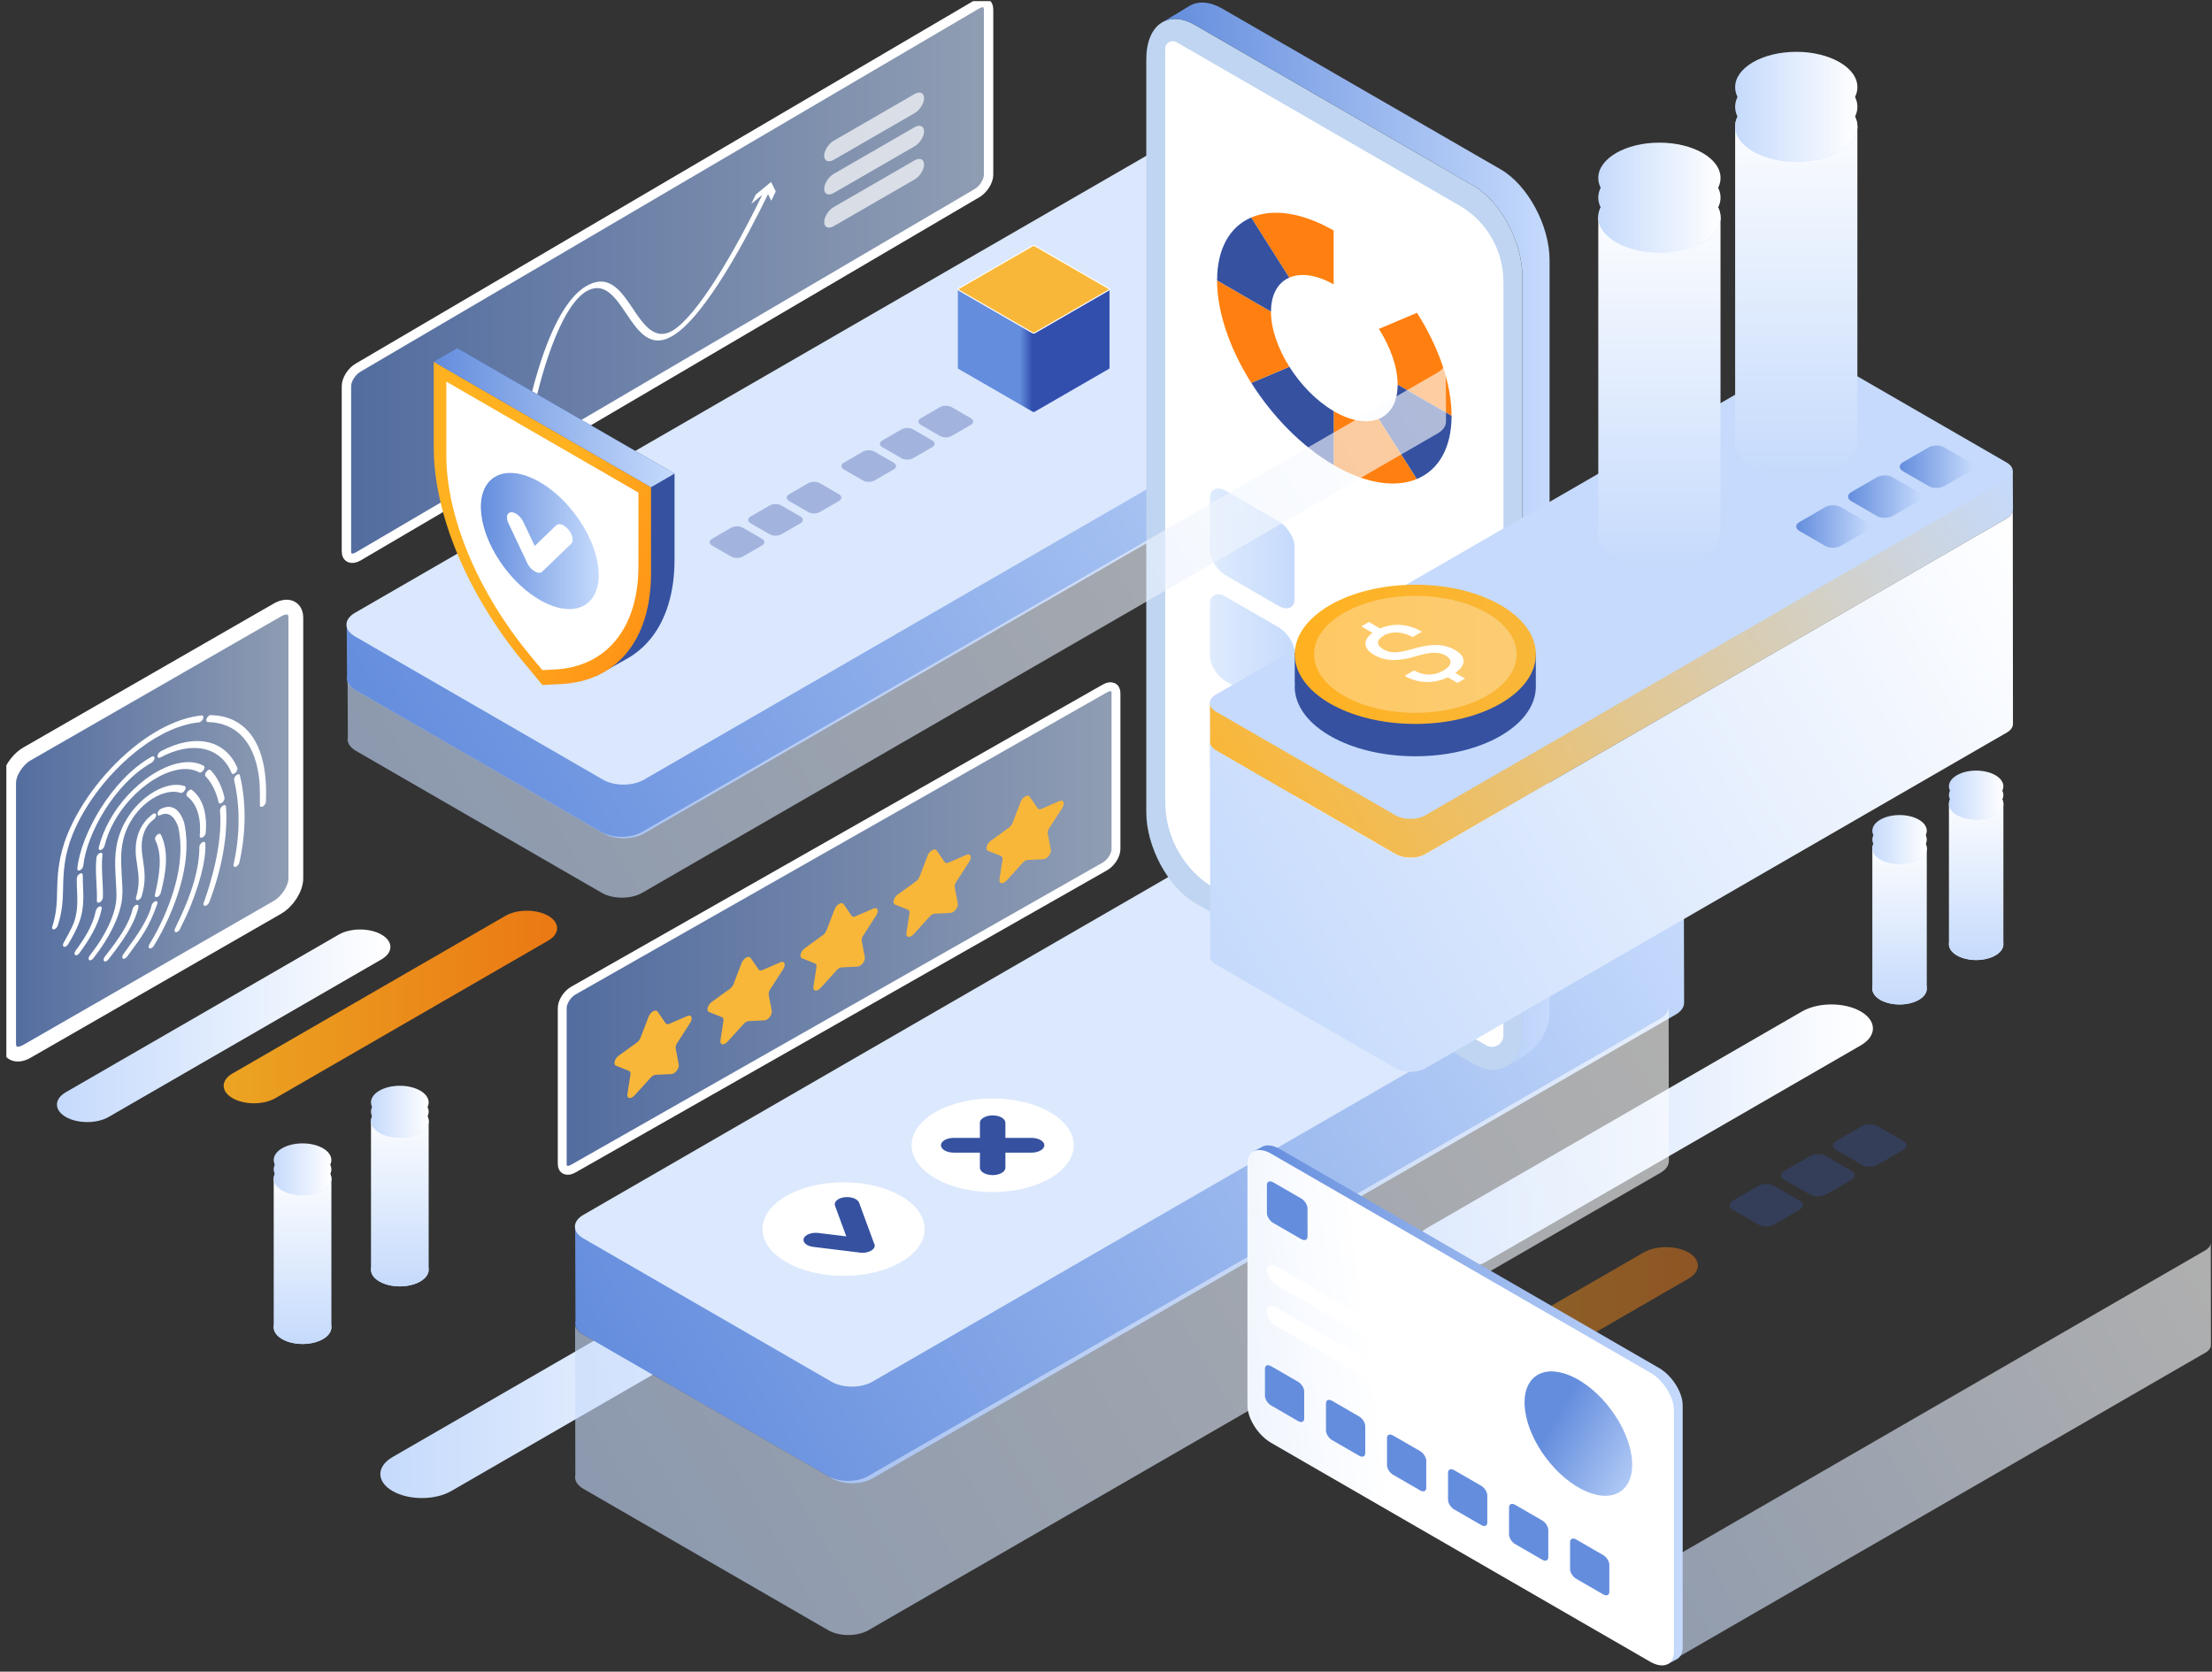 <svg width="299" height="226" viewBox="0 0 299 226" fill="none" xmlns="http://www.w3.org/2000/svg">
<rect x="0" y="0" width="299" height="226" fill="#333333" stroke="none"/>
<g clip-path="url(#clip0_68_154)">
<path style="mix-blend-mode:multiply" d="M255.194 103.116L198.224 136.022C195.755 137.447 191.752 137.447 189.286 136.022C186.817 134.596 186.817 132.285 189.286 130.859L246.255 97.954C248.724 96.528 252.728 96.528 255.194 97.954C257.663 99.379 257.663 101.691 255.194 103.116Z" fill="url(#paint0_linear_68_154)"/>
<path style="mix-blend-mode:multiply" d="M251.522 141.33L200.897 170.569C198.702 171.836 195.146 171.836 192.954 170.569C190.759 169.302 190.759 167.249 192.954 165.982L243.579 136.744C245.774 135.477 249.33 135.477 251.522 136.744C253.717 138.011 253.717 140.063 251.522 141.33Z" fill="url(#paint1_linear_68_154)"/>
<path opacity="0.44" d="M228.248 172.856L189.407 195.291C187.724 196.262 184.996 196.262 183.312 195.291C181.629 194.319 181.629 192.742 183.312 191.77L222.153 169.335C223.836 168.364 226.564 168.364 228.248 169.335C229.931 170.307 229.931 171.885 228.248 172.856Z" fill="url(#paint2_linear_68_154)"/>
<path style="mix-blend-mode:multiply" d="M111.626 172.339L61.001 201.577C58.806 202.844 55.25 202.844 53.058 201.577C50.863 200.31 50.863 198.257 53.058 196.987L103.683 167.746C105.878 166.479 109.434 166.479 111.626 167.746C113.821 169.013 113.821 171.069 111.626 172.336V172.339Z" fill="url(#paint3_linear_68_154)"/>
<path style="mix-blend-mode:multiply" d="M51.572 129.699L14.684 151.007C13.085 151.929 10.495 151.929 8.896 151.007C7.298 150.084 7.298 148.585 8.896 147.662L45.785 126.355C47.383 125.432 49.974 125.432 51.572 126.355C53.171 127.278 53.171 128.776 51.572 129.699Z" fill="url(#paint4_linear_68_154)"/>
<path opacity="0.9" d="M74.11 127.159L37.221 148.466C35.623 149.389 33.032 149.389 31.434 148.466C29.835 147.544 29.835 146.045 31.434 145.122L68.323 123.815C69.921 122.892 72.512 122.892 74.11 123.815C75.708 124.738 75.708 126.236 74.11 127.159Z" fill="url(#paint5_linear_68_154)"/>
<path d="M227.645 135.437L227.611 122.514L221.641 123.775L222.259 125.727L192.951 108.799C191.432 107.922 188.966 107.922 187.447 108.799L85.411 167.737L82.835 165.617L77.748 165.93L77.788 178.594C77.633 179.264 77.998 179.968 78.89 180.483L112.445 199.865C113.964 200.743 116.427 200.743 117.949 199.865L226.509 137.161C227.325 136.689 227.7 136.061 227.639 135.443H227.648L227.645 135.437Z" fill="url(#paint6_linear_68_154)"/>
<path d="M226.47 124.101L117.91 186.806C116.391 187.683 113.925 187.683 112.406 186.806L78.85 167.423C77.331 166.546 77.331 165.123 78.85 164.243L187.41 101.539C188.929 100.661 191.392 100.661 192.914 101.539L226.47 120.921C227.989 121.799 227.989 123.221 226.47 124.101Z" fill="#DBE8FD"/>
<path d="M196.763 48.245L196.729 41.121L190.759 42.382L191.377 44.334L162.069 27.407C160.55 26.529 158.084 26.529 156.564 27.407L54.529 86.344L51.953 84.224L46.866 84.537L46.906 91.406C46.75 92.076 47.116 92.779 48.008 93.294L81.563 112.677C83.082 113.554 85.545 113.554 87.067 112.677L195.627 49.972C196.443 49.5 196.817 48.873 196.756 48.254H196.766L196.763 48.245Z" fill="url(#paint7_linear_68_154)"/>
<path d="M195.591 42.711L87.031 105.416C85.511 106.293 83.046 106.293 81.526 105.416L47.971 86.033C46.452 85.156 46.452 83.734 47.971 82.853L156.531 20.149C158.05 19.272 160.516 19.272 162.035 20.149L195.591 39.532C197.11 40.409 197.11 41.831 195.591 42.711Z" fill="#DAE7FD"/>
<path d="M203.223 35.721L157.505 9.315V110.563L203.223 136.966V35.721Z" stroke="#29ABE2" stroke-width="1.35" stroke-miterlimit="10"/>
<path d="M199.177 25.119L161.548 3.385C157.901 1.278 154.945 3.349 154.945 8.012V109.826C154.945 114.486 157.901 119.974 161.548 122.082L199.177 143.816C202.824 145.923 205.78 143.852 205.78 139.189V37.372C205.78 32.712 202.824 27.224 199.177 25.116V25.119Z" fill="#BFD5F1"/>
<path d="M200.894 141.324L164.334 120.209C160.108 117.769 157.505 113.255 157.505 108.376V6.577C157.505 5.794 158.351 5.304 159.03 5.697L197.265 27.781C200.952 29.91 203.22 33.845 203.22 38.1V139.978C203.22 141.172 201.926 141.921 200.891 141.324H200.894Z" fill="white"/>
<path d="M202.851 22.899L165.226 1.168C163.539 0.193 162.002 0.114 160.836 0.769L160.693 0.854L157.219 2.956C157.615 2.746 158.05 2.618 158.519 2.578C159.426 2.502 160.458 2.755 161.551 3.385L199.18 25.119C202.827 27.227 205.783 32.712 205.783 37.375V139.189C205.783 140.834 205.415 142.153 204.778 143.082C204.465 143.542 204.084 143.907 203.652 144.166L207.177 142.034L206.075 142.698C207.467 141.955 209.458 139.512 209.458 136.969V35.155C209.458 30.495 206.502 25.007 202.854 22.899H202.851Z" fill="url(#paint8_linear_68_154)"/>
<path opacity="0.64" d="M132.048 26.121L48.409 75.23C47.536 75.733 46.829 75.434 46.829 74.563V52.192C46.829 51.318 47.536 50.204 48.409 49.701L132.048 0.589C132.922 0.087 133.628 0.385 133.628 1.256V23.627C133.628 24.501 132.922 25.616 132.048 26.118V26.121Z" fill="url(#paint9_linear_68_154)"/>
<path d="M132.048 26.121L48.409 75.23C47.536 75.733 46.829 75.434 46.829 74.563V52.192C46.829 51.318 47.536 50.204 48.409 49.701L132.048 0.589C132.922 0.087 133.628 0.385 133.628 1.256V23.627C133.628 24.501 132.922 25.616 132.048 26.118V26.121Z" stroke="white" stroke-width="1.27" stroke-miterlimit="10"/>
<path opacity="0.64" d="M37.501 122.666L3.651 142.128C2.278 142.92 1.164 142.451 1.164 141.078V105.851C1.164 104.478 2.278 102.72 3.651 101.925L37.501 82.463C38.874 81.672 39.989 82.141 39.989 83.514V118.741C39.989 120.114 38.874 121.872 37.501 122.666Z" fill="url(#paint10_linear_68_154)"/>
<path d="M37.501 122.666L3.651 142.128C2.278 142.92 1.164 142.451 1.164 141.078V105.851C1.164 104.478 2.278 102.72 3.651 101.925L37.501 82.463C38.874 81.672 39.989 82.141 39.989 83.514V118.741C39.989 120.114 38.874 121.872 37.501 122.666Z" stroke="white" stroke-width="2" stroke-miterlimit="10"/>
<path opacity="0.64" d="M149.361 117.129L77.487 157.993C76.665 158.469 75.998 158.185 75.998 157.363V136.281C75.998 135.458 76.665 134.408 77.487 133.932L149.361 93.069C150.183 92.593 150.85 92.877 150.85 93.699V114.781C150.85 115.604 150.183 116.654 149.361 117.129Z" fill="url(#paint11_linear_68_154)"/>
<path d="M149.361 117.129L77.487 157.993C76.665 158.469 75.998 158.185 75.998 157.363V136.281C75.998 135.458 76.665 134.408 77.487 133.932L149.361 93.069C150.183 92.593 150.85 92.877 150.85 93.699V114.781C150.85 115.604 150.183 116.654 149.361 117.129Z" stroke="white" stroke-width="1.2" stroke-miterlimit="10"/>
<path d="M149.973 39.114L149.014 39.139L148.585 39.662L148.579 39.702L139.866 36.449C139.787 36.404 139.662 36.404 139.583 36.449L130.757 39.766L130.791 39.656L130.483 39.169L129.475 39.114V49.774C129.475 49.804 129.494 49.832 129.533 49.856L139.583 55.661C139.662 55.707 139.787 55.707 139.866 55.661L149.915 49.856C149.955 49.835 149.973 49.804 149.973 49.774V39.114Z" fill="url(#paint12_linear_68_154)"/>
<path d="M149.915 39.193L139.866 44.998C139.787 45.044 139.662 45.044 139.583 44.998L129.533 39.193C129.454 39.148 129.454 39.075 129.533 39.032L139.583 33.227C139.662 33.181 139.787 33.181 139.866 33.227L149.915 39.032C149.995 39.078 149.995 39.151 149.915 39.193Z" fill="#F9B739"/>
<path d="M149.915 39.193L139.866 44.998C139.787 45.044 139.662 45.044 139.583 44.998L129.533 39.193C129.454 39.148 129.454 39.075 129.533 39.032L139.583 33.227C139.662 33.181 139.787 33.181 139.866 33.227L149.915 39.032C149.995 39.078 149.995 39.151 149.915 39.193Z" stroke="white" stroke-width="0.14" stroke-miterlimit="10"/>
<path d="M172.818 81.909L165.722 77.81C164.525 77.118 163.554 75.589 163.554 74.392V67.293C163.554 66.096 164.525 65.685 165.722 66.376L172.818 70.476C174.015 71.167 174.986 72.696 174.986 73.893V80.992C174.986 82.189 174.015 82.6 172.818 81.909Z" fill="url(#paint13_linear_68_154)"/>
<path d="M172.818 96.227L165.722 92.127C164.525 91.436 163.554 89.907 163.554 88.71V81.611C163.554 80.414 164.525 80.003 165.722 80.694L172.818 84.793C174.015 85.485 174.986 87.014 174.986 88.211V95.31C174.986 96.507 174.015 96.918 172.818 96.227Z" fill="url(#paint14_linear_68_154)"/>
<path d="M172.818 110.548L165.722 106.448C164.525 105.757 163.554 104.228 163.554 103.031V95.931C163.554 94.734 164.525 94.323 165.722 95.015L172.818 99.114C174.015 99.806 174.986 101.335 174.986 102.531V109.631C174.986 110.828 174.015 111.239 172.818 110.548Z" fill="url(#paint15_linear_68_154)"/>
<g opacity="0.34">
<path d="M248.21 155.469L251.677 157.473C252.262 157.811 253.212 157.811 253.796 157.473L257.264 155.469C257.848 155.13 257.848 154.582 257.264 154.244L253.796 152.24C253.212 151.902 252.262 151.902 251.677 152.24L248.21 154.244C247.625 154.582 247.625 155.13 248.21 155.469Z" fill="#3551A0"/>
<path d="M241.214 159.507L244.681 161.511C245.266 161.849 246.216 161.849 246.8 161.511L250.268 159.507C250.852 159.169 250.852 158.621 250.268 158.283L246.8 156.279C246.216 155.941 245.266 155.941 244.681 156.279L241.214 158.283C240.629 158.621 240.629 159.169 241.214 159.507Z" fill="#3551A0"/>
<path d="M234.218 163.549L237.685 165.553C238.27 165.891 239.22 165.891 239.804 165.553L243.272 163.549C243.856 163.211 243.856 162.662 243.272 162.324L239.804 160.32C239.22 159.982 238.27 159.982 237.685 160.32L234.218 162.324C233.633 162.662 233.633 163.211 234.218 163.549Z" fill="#3551A0"/>
</g>
<g opacity="0.34">
<path d="M106.664 67.731L109.245 69.224C109.681 69.477 110.387 69.477 110.822 69.224L113.404 67.731C113.839 67.479 113.839 67.074 113.404 66.821L110.822 65.328C110.387 65.076 109.681 65.076 109.245 65.328L106.664 66.821C106.228 67.074 106.228 67.479 106.664 67.731Z" fill="#3551A0"/>
<path d="M101.458 70.741L104.04 72.233C104.475 72.486 105.181 72.486 105.616 72.233L108.198 70.741C108.633 70.488 108.633 70.083 108.198 69.83L105.616 68.338C105.181 68.085 104.475 68.085 104.04 68.338L101.458 69.83C101.023 70.083 101.023 70.488 101.458 70.741Z" fill="#3551A0"/>
<path d="M96.249 73.75L98.831 75.242C99.266 75.495 99.972 75.495 100.408 75.242L102.989 73.75C103.425 73.497 103.425 73.092 102.989 72.839L100.408 71.347C99.972 71.094 99.266 71.094 98.831 71.347L96.249 72.839C95.814 73.092 95.814 73.497 96.249 73.75Z" fill="#3551A0"/>
</g>
<g opacity="0.34">
<path d="M124.473 57.446L127.055 58.938C127.49 59.191 128.197 59.191 128.632 58.938L131.214 57.446C131.649 57.193 131.649 56.788 131.214 56.535L128.632 55.043C128.197 54.79 127.49 54.79 127.055 55.043L124.473 56.535C124.038 56.788 124.038 57.193 124.473 57.446Z" fill="#3551A0"/>
<path d="M119.264 60.455L121.846 61.948C122.281 62.2 122.988 62.2 123.423 61.948L126.005 60.455C126.44 60.203 126.44 59.797 126.005 59.545L123.423 58.052C122.988 57.8 122.281 57.8 121.846 58.052L119.264 59.545C118.829 59.797 118.829 60.203 119.264 60.455Z" fill="#3551A0"/>
<path d="M114.059 63.461L116.64 64.954C117.076 65.207 117.782 65.207 118.217 64.954L120.799 63.461C121.234 63.209 121.234 62.803 120.799 62.551L118.217 61.058C117.782 60.806 117.076 60.806 116.64 61.058L114.059 62.551C113.623 62.803 113.623 63.209 114.059 63.461Z" fill="#3551A0"/>
</g>
<path d="M180.362 55.631C180.332 55.613 180.301 55.594 180.271 55.576V62.867C180.301 62.886 180.332 62.904 180.362 62.922C184.71 65.432 188.652 65.95 191.52 64.762L186.369 56.633C184.822 57.264 182.7 56.983 180.362 55.634V55.631Z" fill="url(#paint16_linear_68_154)"/>
<path d="M174.289 49.585L169.138 51.763C171.99 56.277 175.927 60.333 180.274 62.867V55.576C177.936 54.203 175.823 52.016 174.289 49.585Z" fill="#3551A0"/>
<path d="M188.923 52.01L196.211 56.219C196.211 51.836 194.424 46.829 191.538 42.288L186.387 44.465C187.952 46.923 188.923 49.634 188.923 52.007V52.01Z" fill="url(#paint17_linear_68_154)"/>
<path d="M196.211 56.219L188.923 52.01C188.923 54.394 187.943 55.987 186.369 56.63L191.52 64.759C194.415 63.556 196.211 60.614 196.211 56.219Z" fill="#3551A0"/>
<path d="M180.271 38.45V31.159C175.915 28.668 171.969 28.18 169.116 29.408L174.268 37.536C175.802 36.867 177.924 37.119 180.271 38.45Z" fill="url(#paint18_linear_68_154)"/>
<path d="M171.801 42.12L164.513 37.911C164.513 42.27 166.282 47.243 169.135 51.763L174.286 49.585C172.751 47.149 171.798 44.471 171.798 42.123L171.801 42.12Z" fill="url(#paint19_linear_68_154)"/>
<path d="M174.271 37.536L169.119 29.408C166.276 30.632 164.516 33.562 164.516 37.911L171.805 42.12C171.805 39.781 172.748 38.203 174.271 37.536Z" fill="#3551A0"/>
<path d="M272.096 68.846L272.071 63.687L267.748 64.597L268.196 66.011L246.973 53.752C245.874 53.115 244.09 53.115 242.988 53.752L169.104 96.425L167.238 94.89L163.554 95.115L163.582 100.086C163.469 100.57 163.734 101.079 164.379 101.453L188.677 115.488C189.776 116.124 191.56 116.124 192.662 115.488L271.268 70.086C271.858 69.745 272.129 69.291 272.087 68.843H272.093L272.096 68.846Z" fill="url(#paint20_linear_68_154)"/>
<path d="M271.246 64.835L192.64 110.237C191.541 110.874 189.757 110.874 188.655 110.237L164.358 96.203C163.259 95.566 163.259 94.537 164.358 93.9L242.964 48.498C244.063 47.861 245.847 47.861 246.949 48.498L271.246 62.532C272.345 63.169 272.345 64.198 271.246 64.835Z" fill="url(#paint21_linear_68_154)"/>
<path style="mix-blend-mode:multiply" d="M272.096 97.786L272.072 68.944C272.072 69.361 271.798 69.775 271.247 70.095L192.64 115.497C191.541 116.133 189.757 116.133 188.655 115.497L164.358 101.462C163.898 101.197 163.637 100.865 163.557 100.518L163.585 129.032C163.472 129.516 163.737 130.025 164.382 130.399L188.68 144.434C189.779 145.071 191.563 145.071 192.665 144.434L271.271 99.032C271.861 98.691 272.132 98.237 272.09 97.789H272.099L272.096 97.786Z" fill="url(#paint22_linear_68_154)"/>
<path style="mix-blend-mode:multiply" opacity="0.61" d="M225.587 156.851L225.553 136.141C225.553 136.707 225.179 137.277 224.43 137.709L117.35 199.558C115.852 200.423 113.419 200.423 111.921 199.558L78.823 180.44C78.199 180.081 77.84 179.627 77.733 179.155L77.769 199.418C77.617 200.079 77.977 200.77 78.856 201.279L111.955 220.396C113.453 221.261 115.885 221.261 117.383 220.396L224.463 158.548C225.267 158.082 225.635 157.463 225.578 156.854H225.587V156.851Z" fill="url(#paint23_linear_68_154)"/>
<path style="mix-blend-mode:multiply" opacity="0.61" d="M298.859 181.741L298.838 167.995C298.838 168.373 298.588 168.748 298.092 169.037L227.036 210.078C226.04 210.653 224.43 210.653 223.434 210.078L201.472 197.392C201.058 197.152 200.818 196.853 200.751 196.54L200.775 209.986C200.675 210.425 200.912 210.885 201.497 211.223L223.459 223.908C224.454 224.484 226.065 224.484 227.06 223.908L298.116 182.867C298.649 182.56 298.896 182.149 298.856 181.744H298.862L298.859 181.741Z" fill="url(#paint24_linear_68_154)"/>
<path style="mix-blend-mode:multiply" opacity="0.61" d="M195.46 56.892L195.426 48.806C195.426 49.375 195.049 49.945 194.297 50.38L86.766 112.491C85.262 113.359 82.82 113.359 81.313 112.491L48.075 93.294C47.447 92.931 47.085 92.475 46.982 92.005L47.018 99.641C46.866 100.305 47.225 100.999 48.108 101.511L81.347 120.708C82.851 121.576 85.292 121.576 86.799 120.708L194.33 58.597C195.137 58.131 195.508 57.507 195.447 56.898H195.457L195.46 56.892Z" fill="url(#paint25_linear_68_154)"/>
<path d="M257.236 63.711L260.704 65.715C261.288 66.053 262.238 66.053 262.823 65.715L266.29 63.711C266.875 63.373 266.875 62.825 266.29 62.487L262.823 60.483C262.238 60.145 261.288 60.145 260.704 60.483L257.236 62.487C256.652 62.825 256.652 63.373 257.236 63.711Z" fill="url(#paint26_linear_68_154)"/>
<path d="M250.24 67.753L253.708 69.757C254.292 70.095 255.242 70.095 255.827 69.757L259.294 67.753C259.879 67.415 259.879 66.866 259.294 66.528L255.827 64.524C255.242 64.186 254.292 64.186 253.708 64.524L250.24 66.528C249.656 66.866 249.656 67.415 250.24 67.753Z" fill="url(#paint27_linear_68_154)"/>
<path d="M243.244 71.794L246.712 73.798C247.296 74.136 248.246 74.136 248.831 73.798L252.298 71.794C252.883 71.456 252.883 70.908 252.298 70.57L248.831 68.566C248.246 68.228 247.296 68.228 246.712 68.566L243.244 70.57C242.66 70.908 242.66 71.456 243.244 71.794Z" fill="url(#paint28_linear_68_154)"/>
<path d="M259.37 132.16C260.807 132.991 260.807 134.337 259.37 135.166C257.933 135.997 255.601 135.997 254.164 135.166C252.727 134.334 252.727 132.988 254.164 132.16C255.601 131.331 257.933 131.328 259.37 132.16Z" fill="url(#paint29_linear_68_154)"/>
<path style="mix-blend-mode:multiply" d="M260.308 114.684C260.144 114.346 259.83 114.029 259.37 113.764C257.933 112.933 255.601 112.933 254.164 113.764C253.629 114.072 253.294 114.452 253.157 114.851L253.087 114.69V133.735C253.111 134.261 253.47 134.782 254.164 135.184C255.601 136.016 257.933 136.016 259.37 135.184C260.077 134.776 260.436 134.243 260.448 133.707V114.69H260.308V114.684Z" fill="url(#paint30_linear_68_154)"/>
<path d="M259.37 113.182C260.807 114.014 260.807 115.36 259.37 116.188C257.933 117.02 255.601 117.02 254.164 116.188C252.727 115.357 252.727 114.011 254.164 113.182C255.601 112.351 257.933 112.351 259.37 113.182Z" fill="url(#paint31_linear_68_154)"/>
<path style="mix-blend-mode:multiply" d="M259.37 113.182C260.807 114.014 260.807 115.36 259.37 116.188C257.933 117.02 255.601 117.02 254.164 116.188C252.727 115.357 252.727 114.011 254.164 113.182C255.601 112.351 257.933 112.351 259.37 113.182Z" fill="url(#paint32_linear_68_154)"/>
<path style="mix-blend-mode:multiply" d="M259.37 111.997C260.807 112.829 260.807 114.175 259.37 115.003C257.933 115.835 255.601 115.835 254.164 115.003C252.727 114.172 252.727 112.826 254.164 111.997C255.601 111.166 257.933 111.166 259.37 111.997Z" fill="url(#paint33_linear_68_154)"/>
<path style="mix-blend-mode:multiply" d="M259.37 110.813C260.807 111.644 260.807 112.99 259.37 113.819C257.933 114.65 255.601 114.65 254.164 113.819C252.727 112.987 252.727 111.641 254.164 110.813C255.601 109.981 257.933 109.981 259.37 110.813Z" fill="url(#paint34_linear_68_154)"/>
<path d="M269.724 126.151C271.161 126.982 271.161 128.328 269.724 129.157C268.287 129.985 265.955 129.988 264.518 129.157C263.081 128.325 263.081 126.979 264.518 126.151C265.955 125.319 268.287 125.319 269.724 126.151Z" fill="url(#paint35_linear_68_154)"/>
<path style="mix-blend-mode:multiply" d="M270.662 108.675C270.498 108.337 270.184 108.02 269.724 107.755C268.287 106.923 265.955 106.923 264.518 107.755C263.983 108.062 263.648 108.443 263.511 108.842L263.441 108.681V127.725C263.465 128.252 263.824 128.773 264.518 129.175C265.955 130.007 268.287 130.007 269.724 129.175C270.431 128.767 270.79 128.234 270.802 127.698V108.681H270.662V108.675Z" fill="url(#paint36_linear_68_154)"/>
<path d="M269.724 107.173C271.161 108.005 271.161 109.351 269.724 110.179C268.287 111.011 265.955 111.011 264.518 110.179C263.081 109.348 263.081 108.001 264.518 107.173C265.955 106.342 268.287 106.342 269.724 107.173Z" fill="url(#paint37_linear_68_154)"/>
<path style="mix-blend-mode:multiply" d="M269.724 107.173C271.161 108.005 271.161 109.351 269.724 110.179C268.287 111.011 265.955 111.011 264.518 110.179C263.081 109.348 263.081 108.001 264.518 107.173C265.955 106.342 268.287 106.342 269.724 107.173Z" fill="url(#paint38_linear_68_154)"/>
<path style="mix-blend-mode:multiply" d="M267.121 109.619C269.154 109.619 270.802 108.667 270.802 107.493C270.802 106.319 269.154 105.367 267.121 105.367C265.089 105.367 263.441 106.319 263.441 107.493C263.441 108.667 265.089 109.619 267.121 109.619Z" fill="url(#paint39_linear_68_154)"/>
<path style="mix-blend-mode:multiply" d="M269.724 104.804C271.161 105.635 271.161 106.981 269.724 107.81C268.287 108.641 265.955 108.641 264.518 107.81C263.081 106.978 263.081 105.632 264.518 104.804C265.955 103.972 268.287 103.972 269.724 104.804Z" fill="url(#paint40_linear_68_154)"/>
<g style="mix-blend-mode:multiply">
<path d="M242.806 64.457C247.369 64.457 251.068 62.321 251.068 59.685C251.068 57.049 247.369 54.912 242.806 54.912C238.243 54.912 234.543 57.049 234.543 59.685C234.543 62.321 238.243 64.457 242.806 64.457Z" fill="url(#paint41_linear_68_154)"/>
<path style="mix-blend-mode:multiply" d="M250.755 17.091C250.383 16.335 249.68 15.62 248.648 15.023C245.421 13.159 240.191 13.159 236.964 15.023C235.764 15.717 235.009 16.57 234.702 17.462L234.543 17.097V59.837C234.595 61.019 235.402 62.188 236.961 63.09C240.188 64.954 245.418 64.954 248.645 63.09C250.231 62.173 251.038 60.976 251.065 59.773V17.097L250.752 17.088L250.755 17.091Z" fill="url(#paint42_linear_68_154)"/>
<path d="M242.806 21.869C247.369 21.869 251.068 19.733 251.068 17.097C251.068 14.461 247.369 12.324 242.806 12.324C238.243 12.324 234.543 14.461 234.543 17.097C234.543 19.733 238.243 21.869 242.806 21.869Z" fill="url(#paint43_linear_68_154)"/>
<path style="mix-blend-mode:multiply" d="M242.806 21.869C247.369 21.869 251.068 19.733 251.068 17.097C251.068 14.461 247.369 12.324 242.806 12.324C238.243 12.324 234.543 14.461 234.543 17.097C234.543 19.733 238.243 21.869 242.806 21.869Z" fill="url(#paint44_linear_68_154)"/>
<path style="mix-blend-mode:multiply" d="M242.806 19.211C247.369 19.211 251.068 17.074 251.068 14.438C251.068 11.802 247.369 9.666 242.806 9.666C238.243 9.666 234.543 11.802 234.543 14.438C234.543 17.074 238.243 19.211 242.806 19.211Z" fill="url(#paint45_linear_68_154)"/>
<path style="mix-blend-mode:multiply" d="M242.806 16.552C247.369 16.552 251.068 14.415 251.068 11.779C251.068 9.143 247.369 7.007 242.806 7.007C238.243 7.007 234.543 9.143 234.543 11.779C234.543 14.415 238.243 16.552 242.806 16.552Z" fill="url(#paint46_linear_68_154)"/>
</g>
<g style="mix-blend-mode:multiply">
<path d="M224.305 76.734C228.868 76.734 232.568 74.598 232.568 71.962C232.568 69.326 228.868 67.189 224.305 67.189C219.742 67.189 216.043 69.326 216.043 71.962C216.043 74.598 219.742 76.734 224.305 76.734Z" fill="url(#paint47_linear_68_154)"/>
<path style="mix-blend-mode:multiply" d="M232.254 29.368C231.883 28.613 231.179 27.897 230.147 27.3C226.92 25.436 221.69 25.436 218.463 27.3C217.264 27.994 216.509 28.847 216.201 29.739L216.043 29.374V72.114C216.094 73.296 216.901 74.465 218.46 75.367C221.687 77.231 226.917 77.231 230.144 75.367C231.73 74.45 232.537 73.253 232.565 72.05V29.374L232.251 29.365L232.254 29.368Z" fill="url(#paint48_linear_68_154)"/>
<path d="M224.305 34.147C228.868 34.147 232.568 32.01 232.568 29.374C232.568 26.738 228.868 24.601 224.305 24.601C219.742 24.601 216.043 26.738 216.043 29.374C216.043 32.01 219.742 34.147 224.305 34.147Z" fill="url(#paint49_linear_68_154)"/>
<path style="mix-blend-mode:multiply" d="M224.305 34.147C228.868 34.147 232.568 32.01 232.568 29.374C232.568 26.738 228.868 24.601 224.305 24.601C219.742 24.601 216.043 26.738 216.043 29.374C216.043 32.01 219.742 34.147 224.305 34.147Z" fill="url(#paint50_linear_68_154)"/>
<path style="mix-blend-mode:multiply" d="M224.305 31.488C228.868 31.488 232.568 29.351 232.568 26.715C232.568 24.079 228.868 21.943 224.305 21.943C219.742 21.943 216.043 24.079 216.043 26.715C216.043 29.351 219.742 31.488 224.305 31.488Z" fill="url(#paint51_linear_68_154)"/>
<path style="mix-blend-mode:multiply" d="M224.305 28.829C228.868 28.829 232.568 26.692 232.568 24.056C232.568 21.421 228.868 19.284 224.305 19.284C219.742 19.284 216.043 21.421 216.043 24.056C216.043 26.692 219.742 28.829 224.305 28.829Z" fill="url(#paint52_linear_68_154)"/>
</g>
<g style="mix-blend-mode:multiply">
<path d="M56.803 170.057C58.325 170.938 58.325 172.363 56.803 173.243C55.281 174.123 52.812 174.123 51.289 173.243C49.767 172.363 49.767 170.938 51.289 170.057C52.812 169.177 55.281 169.177 56.803 170.057Z" fill="url(#paint53_linear_68_154)"/>
<path style="mix-blend-mode:multiply" d="M57.795 151.546C57.619 151.189 57.29 150.851 56.803 150.571C55.281 149.691 52.812 149.691 51.289 150.571C50.723 150.897 50.367 151.302 50.224 151.722L50.148 151.549V171.717C50.172 172.275 50.553 172.826 51.289 173.252C52.812 174.132 55.281 174.132 56.803 173.252C57.552 172.82 57.932 172.253 57.944 171.687V151.546H57.795Z" fill="url(#paint54_linear_68_154)"/>
<path d="M56.803 149.959C58.325 150.839 58.325 152.264 56.803 153.145C55.281 154.025 52.812 154.025 51.289 153.145C49.767 152.264 49.767 150.839 51.289 149.959C52.812 149.079 55.281 149.079 56.803 149.959Z" fill="url(#paint55_linear_68_154)"/>
<path style="mix-blend-mode:multiply" d="M56.803 149.959C58.325 150.839 58.325 152.264 56.803 153.145C55.281 154.025 52.812 154.025 51.289 153.145C49.767 152.264 49.767 150.839 51.289 149.959C52.812 149.079 55.281 149.079 56.803 149.959Z" fill="url(#paint56_linear_68_154)"/>
<path style="mix-blend-mode:multiply" d="M54.045 152.545C56.199 152.545 57.944 151.537 57.944 150.294C57.944 149.051 56.199 148.043 54.045 148.043C51.891 148.043 50.145 149.051 50.145 150.294C50.145 151.537 51.891 152.545 54.045 152.545Z" fill="url(#paint57_linear_68_154)"/>
<path style="mix-blend-mode:multiply" d="M54.045 151.29C56.199 151.29 57.944 150.282 57.944 149.039C57.944 147.796 56.199 146.788 54.045 146.788C51.891 146.788 50.145 147.796 50.145 149.039C50.145 150.282 51.891 151.29 54.045 151.29Z" fill="url(#paint58_linear_68_154)"/>
</g>
<g style="mix-blend-mode:multiply">
<path d="M40.896 181.689C43.05 181.689 44.796 180.681 44.796 179.438C44.796 178.195 43.05 177.187 40.896 177.187C38.742 177.187 36.996 178.195 36.996 179.438C36.996 180.681 38.742 181.689 40.896 181.689Z" fill="url(#paint59_linear_68_154)"/>
<path style="mix-blend-mode:multiply" d="M44.647 159.337C44.47 158.98 44.141 158.642 43.654 158.362C42.132 157.482 39.663 157.482 38.141 158.362C37.574 158.688 37.218 159.093 37.075 159.513L36.999 159.34V179.508C37.023 180.065 37.404 180.617 38.141 181.043C39.663 181.923 42.132 181.923 43.654 181.043C44.403 180.611 44.783 180.044 44.796 179.478V159.337H44.647Z" fill="url(#paint60_linear_68_154)"/>
<path d="M40.896 161.59C43.05 161.59 44.796 160.583 44.796 159.34C44.796 158.097 43.05 157.089 40.896 157.089C38.742 157.089 36.996 158.097 36.996 159.34C36.996 160.583 38.742 161.59 40.896 161.59Z" fill="url(#paint61_linear_68_154)"/>
<path style="mix-blend-mode:multiply" d="M40.896 161.59C43.05 161.59 44.796 160.583 44.796 159.34C44.796 158.097 43.05 157.089 40.896 157.089C38.742 157.089 36.996 158.097 36.996 159.34C36.996 160.583 38.742 161.59 40.896 161.59Z" fill="url(#paint62_linear_68_154)"/>
<path style="mix-blend-mode:multiply" d="M43.651 156.492C45.173 157.372 45.173 158.797 43.651 159.678C42.129 160.558 39.66 160.558 38.138 159.678C36.615 158.797 36.615 157.372 38.138 156.492C39.66 155.612 42.129 155.612 43.651 156.492Z" fill="url(#paint63_linear_68_154)"/>
<path style="mix-blend-mode:multiply" d="M43.651 155.237C45.173 156.117 45.173 157.543 43.651 158.423C42.129 159.303 39.66 159.303 38.138 158.423C36.615 157.543 36.615 156.117 38.138 155.237C39.66 154.357 42.129 154.357 43.651 155.237Z" fill="url(#paint64_linear_68_154)"/>
</g>
<path d="M10.747 124.576C10.769 124.518 10.787 124.457 10.808 124.399C10.833 124.32 10.857 124.244 10.881 124.165C11.341 122.599 11.283 121.211 11.225 119.858C11.204 119.328 11.183 118.829 11.192 118.323C11.195 118.095 11.018 117.997 10.802 118.11C10.699 118.165 10.589 118.268 10.51 118.387C10.431 118.509 10.385 118.637 10.382 118.75C10.37 119.286 10.394 119.828 10.415 120.367C10.47 121.634 10.525 122.947 10.117 124.335C10.099 124.402 10.078 124.469 10.053 124.536C10.035 124.591 10.017 124.649 9.986 124.728C9.715 125.49 8.863 127.003 8.61 127.448C8.491 127.655 8.479 127.856 8.577 127.954C8.647 128.021 8.759 128.024 8.884 127.963C8.896 127.957 8.909 127.951 8.921 127.942C9.033 127.878 9.14 127.768 9.219 127.64C9.749 126.763 10.342 125.718 10.729 124.616L10.744 124.573L10.747 124.576Z" fill="white"/>
<path d="M24.879 111.166L24.87 111.139C24.426 109.844 23.521 108.483 21.731 109.36C21.503 109.476 21.311 109.75 21.293 109.981C21.284 110.094 21.317 110.179 21.387 110.222C21.457 110.264 21.555 110.258 21.661 110.207C23.062 109.521 23.783 110.91 24.088 111.793C24.852 115.189 24.203 119.271 22.161 123.924C21.561 125.267 20.903 126.522 20.206 127.649C20.093 127.829 20.063 128.012 20.118 128.127C20.176 128.24 20.307 128.261 20.474 128.176C20.483 128.17 20.492 128.167 20.501 128.161C20.611 128.097 20.718 127.993 20.794 127.868C21.534 126.672 22.228 125.347 22.858 123.933C25.007 119.033 25.689 114.735 24.879 111.16V111.166Z" fill="white"/>
<path d="M20.776 110.791C20.995 110.627 21.144 110.331 21.107 110.133C21.071 109.936 20.867 109.902 20.642 110.07C18.848 111.407 18.063 113.563 18.425 116.143C18.45 116.325 18.477 116.505 18.504 116.679L18.517 116.77C18.745 118.302 18.927 119.514 18.392 121.32C18.355 121.442 18.361 121.549 18.407 121.622C18.453 121.692 18.535 121.719 18.635 121.698C18.678 121.689 18.727 121.671 18.772 121.643C18.943 121.546 19.095 121.348 19.153 121.153C19.756 119.121 19.555 117.766 19.32 116.194L19.314 116.146C19.287 115.96 19.259 115.768 19.229 115.57C19.055 114.343 19.028 112.092 20.776 110.788V110.791Z" fill="white"/>
<path d="M25.662 106.777C25.555 106.823 25.449 106.911 25.36 107.027C25.272 107.143 25.217 107.271 25.202 107.386C25.187 107.502 25.214 107.593 25.278 107.642C26.609 108.656 27.221 110.557 26.998 112.987C26.989 113.1 27.02 113.188 27.09 113.231C27.16 113.274 27.254 113.271 27.364 113.219C27.376 113.213 27.391 113.207 27.403 113.197C27.613 113.076 27.787 112.82 27.805 112.597C28.046 109.954 27.376 107.889 25.927 106.78C25.863 106.732 25.768 106.728 25.662 106.774V106.777Z" fill="white"/>
<path d="M29.945 108.565C29.973 108.55 29.997 108.531 30.024 108.513C30.244 108.343 30.387 108.047 30.344 107.852C30.006 106.333 29.376 105.072 28.469 104.112C28.353 103.987 28.103 104.073 27.912 104.298C27.82 104.408 27.753 104.536 27.729 104.654C27.705 104.773 27.72 104.874 27.778 104.935C28.633 105.842 29.23 107.033 29.549 108.468C29.586 108.635 29.753 108.678 29.945 108.565Z" fill="white"/>
<path d="M24.042 103.198C21.774 103.716 19.29 105.309 17.229 107.563C15.335 109.637 13.956 112.122 13.353 114.565C13.292 114.815 13.414 114.97 13.63 114.906C13.667 114.897 13.703 114.879 13.743 114.857C13.923 114.754 14.081 114.541 14.133 114.34C14.684 112.119 15.883 109.951 17.603 108.068C19.466 106.028 21.719 104.587 23.777 104.118C24.995 103.838 26.088 103.945 26.934 104.42C27.081 104.502 27.339 104.371 27.507 104.127C27.589 104.009 27.638 103.881 27.644 103.771C27.65 103.658 27.616 103.576 27.543 103.537C26.605 103.007 25.394 102.891 24.042 103.201V103.198Z" fill="white"/>
<path d="M13.204 122.018C13.277 122.054 13.378 122.042 13.487 121.984L13.502 121.975C13.722 121.847 13.898 121.573 13.907 121.351C13.938 120.498 13.892 119.67 13.846 118.865C13.789 117.806 13.728 116.709 13.846 115.564C13.871 115.326 13.709 115.22 13.487 115.323C13.265 115.427 13.064 115.704 13.04 115.939C12.912 117.154 12.976 118.284 13.037 119.377C13.079 120.16 13.125 120.97 13.094 121.789C13.091 121.899 13.128 121.981 13.204 122.018Z" fill="white"/>
<path d="M13.664 122.572C13.591 122.52 13.481 122.526 13.359 122.59C13.168 122.694 12.988 122.938 12.942 123.169C12.559 125.124 11.414 126.891 10.23 128.508C10.142 128.63 10.087 128.761 10.078 128.877C10.068 128.995 10.105 129.081 10.184 129.126C10.263 129.169 10.373 129.151 10.482 129.087C10.571 129.035 10.656 128.956 10.732 128.855C11.977 127.15 13.311 125.103 13.74 122.858C13.764 122.727 13.74 122.621 13.667 122.569L13.664 122.572Z" fill="white"/>
<path d="M31.954 104.794C31.848 104.877 31.757 104.992 31.699 105.117C31.641 105.242 31.62 105.361 31.641 105.455C32.478 108.994 32.454 112.939 31.571 116.867C31.525 117.072 31.601 117.209 31.763 117.209C31.827 117.209 31.894 117.187 31.961 117.148C32.067 117.087 32.174 116.98 32.256 116.846C32.305 116.764 32.341 116.682 32.359 116.599C33.27 112.543 33.294 108.474 32.432 104.834C32.387 104.642 32.174 104.624 31.954 104.797V104.794Z" fill="white"/>
<path d="M31.821 104.478C31.924 104.383 32.006 104.264 32.055 104.14C32.104 104.015 32.11 103.902 32.076 103.817C30.499 99.991 26.335 99.093 21.713 101.581C21.713 101.581 21.707 101.587 21.704 101.587C21.482 101.715 21.302 101.989 21.293 102.212C21.29 102.321 21.327 102.404 21.4 102.44C21.473 102.477 21.573 102.464 21.683 102.407C25.972 100.101 29.839 100.948 31.309 104.514C31.364 104.648 31.519 104.67 31.693 104.569C31.735 104.545 31.778 104.511 31.821 104.475V104.478Z" fill="white"/>
<path d="M20.322 103.214C20.377 103.183 20.431 103.15 20.486 103.119C20.705 102.991 20.888 102.711 20.891 102.489C20.894 102.263 20.718 102.181 20.495 102.303C20.434 102.336 20.377 102.37 20.316 102.407C15.113 105.413 10.942 112.728 10.452 117.413C10.428 117.65 10.589 117.757 10.811 117.653C10.826 117.647 10.842 117.638 10.857 117.629C11.064 117.51 11.237 117.254 11.259 117.035C11.715 112.674 15.53 105.979 20.322 103.211V103.214Z" fill="white"/>
<path d="M35.885 105.215C35.425 99.812 32.798 96.781 28.487 96.675C28.383 96.675 28.262 96.729 28.149 96.833C28.036 96.936 27.945 97.073 27.902 97.211C27.829 97.433 27.908 97.603 28.085 97.61C32.158 97.716 34.64 100.603 35.078 105.745C35.142 106.485 35.136 107.849 35.133 108.848C35.133 109.055 35.273 109.137 35.477 109.049C35.498 109.04 35.519 109.028 35.541 109.019C35.717 108.918 35.87 108.717 35.924 108.495C35.934 108.455 35.94 108.416 35.943 108.379C35.988 107.219 35.97 106.183 35.888 105.215H35.885Z" fill="white"/>
<path d="M9.81 112.823C11.521 108.583 14.9 104.252 18.848 101.237C21.558 99.169 24.423 97.899 26.919 97.655C27.026 97.646 27.15 97.573 27.26 97.463C27.37 97.354 27.449 97.211 27.485 97.077C27.54 96.857 27.443 96.705 27.257 96.723C24.611 96.985 21.573 98.338 18.702 100.527C14.51 103.728 10.918 108.336 9.094 112.859C7.889 115.85 7.755 118.323 7.718 120.601C7.697 121.975 7.63 123.577 7.073 125.246C7.036 125.356 7.033 125.456 7.063 125.535C7.115 125.663 7.258 125.688 7.426 125.596C7.432 125.596 7.435 125.59 7.441 125.587C7.605 125.493 7.748 125.313 7.812 125.124C8.403 123.352 8.503 121.683 8.528 120.142C8.561 117.964 8.686 115.603 9.81 112.817V112.823Z" fill="white"/>
<path d="M21.272 122.149C21.275 122.13 21.278 122.115 21.281 122.097C21.299 121.969 21.253 121.875 21.159 121.838C21.15 121.835 21.138 121.832 21.123 121.829C21.113 121.829 21.104 121.829 21.08 121.829L20.964 121.85C20.964 121.85 20.94 121.859 20.931 121.865L20.913 121.975L20.906 121.878C20.906 121.878 20.879 121.89 20.867 121.899L20.833 121.92C20.739 121.984 20.651 122.085 20.581 122.21C20.544 122.27 20.514 122.337 20.489 122.404L20.444 122.542H20.459C19.951 124.473 18.377 126.644 17.332 128.088C17.083 128.432 16.87 128.727 16.69 128.986C16.568 129.166 16.51 129.358 16.544 129.486C16.571 129.601 16.663 129.65 16.806 129.614C16.848 129.601 16.891 129.586 16.93 129.562C17.013 129.516 17.089 129.443 17.153 129.361L17.533 128.846C19.071 126.778 20.182 125.286 21.256 122.213C21.263 122.191 21.269 122.173 21.275 122.155L21.272 122.149Z" fill="white"/>
<path d="M18.705 122.669C18.736 122.535 18.717 122.426 18.65 122.365C18.584 122.304 18.477 122.304 18.355 122.362C18.157 122.459 17.978 122.694 17.92 122.928C17.418 125.018 16.017 126.946 14.376 129.065L14.175 129.324C14.062 129.471 14.002 129.638 14.008 129.772C14.017 129.906 14.093 129.985 14.221 129.982C14.282 129.982 14.346 129.958 14.413 129.921C14.495 129.873 14.58 129.799 14.65 129.708L14.848 129.455C16.559 127.244 18.139 125.063 18.708 122.673L18.705 122.669Z" fill="white"/>
<path d="M27.753 114.044C27.741 113.822 27.577 113.743 27.36 113.861C27.248 113.928 27.135 114.035 27.059 114.16C26.986 114.276 26.946 114.394 26.946 114.495C26.974 117.303 25.933 120.915 23.936 124.942C23.875 125.063 23.82 125.182 23.768 125.301C23.732 125.38 23.695 125.459 23.659 125.539C23.57 125.727 23.57 125.898 23.659 125.98C23.735 126.053 23.856 126.047 23.993 125.968C24.018 125.953 24.042 125.938 24.07 125.919C24.179 125.837 24.28 125.715 24.34 125.587C24.377 125.511 24.41 125.435 24.447 125.356C24.502 125.234 24.557 125.112 24.62 124.99C26.021 122.295 27.921 117.12 27.762 114.044H27.753Z" fill="white"/>
<path d="M16.422 122.048C16.617 120.973 16.556 120.032 16.495 119.106C16.477 118.805 16.456 118.494 16.447 118.189C16.437 117.903 16.422 117.614 16.407 117.318C16.312 115.47 16.328 113.304 17.692 111.001C18.419 109.774 19.448 108.702 20.593 107.983C21.963 107.124 23.354 106.835 24.42 107.188C24.584 107.243 24.843 107.082 24.992 106.829C25.065 106.707 25.102 106.582 25.096 106.476C25.09 106.372 25.044 106.299 24.962 106.272C22.596 105.489 19.083 107.496 17.125 110.746C15.597 113.286 15.488 115.646 15.597 117.824V117.857C15.612 118.134 15.627 118.409 15.637 118.68C15.646 118.999 15.667 119.322 15.688 119.633C15.743 120.495 15.804 121.387 15.627 122.341C15.372 123.742 14.672 125.386 13.606 127.101C13.143 127.844 12.604 128.566 12.142 129.175C12.038 129.309 11.98 129.458 11.977 129.586C11.977 129.714 12.032 129.799 12.139 129.821C12.212 129.836 12.297 129.812 12.382 129.763C12.464 129.714 12.55 129.641 12.62 129.55C13.113 128.904 13.685 128.137 14.188 127.329C15.363 125.441 16.136 123.614 16.422 122.045V122.048Z" fill="white"/>
<path d="M30.366 108.851C30.262 108.842 30.131 108.9 30.009 109.013C29.833 109.174 29.723 109.418 29.738 109.603C30.143 114.224 28.335 119.84 27.54 122.039C27.467 122.243 27.501 122.404 27.629 122.453C27.708 122.484 27.808 122.465 27.912 122.404C27.976 122.368 28.043 122.313 28.107 122.246C28.189 122.158 28.256 122.051 28.295 121.945C30.024 117.407 30.822 112.826 30.545 109.052C30.536 108.93 30.469 108.854 30.366 108.845V108.851Z" fill="white"/>
<path d="M21.214 121.284C21.253 121.275 21.293 121.256 21.336 121.232C21.396 121.195 21.457 121.147 21.515 121.086C21.616 120.979 21.689 120.848 21.722 120.723C22.358 118.308 22.934 115.226 21.737 112.823C21.655 112.661 21.421 112.692 21.214 112.893C21.113 112.99 21.034 113.112 20.988 113.237C20.946 113.362 20.943 113.472 20.982 113.551C22.027 115.649 21.54 118.348 20.949 120.934C20.891 121.183 21.01 121.339 21.217 121.281L21.214 121.284Z" fill="white"/>
<path d="M207.6 92.66V88.208L204.949 87.681C204.346 87.148 203.64 86.645 202.83 86.176C196.467 82.5 186.15 82.5 179.784 86.176C178.42 86.965 177.348 87.857 176.569 88.811L175.016 88.205L175.01 92.325L175.035 92.335C174.8 94.905 176.383 97.521 179.784 99.486C186.147 103.162 196.464 103.162 202.83 99.486C206.087 97.604 207.677 95.124 207.6 92.657V92.66Z" fill="#3551A0"/>
<path d="M191.31 97.871C200.31 97.871 207.607 93.658 207.607 88.46C207.607 83.263 200.31 79.049 191.31 79.049C182.31 79.049 175.013 83.263 175.013 88.46C175.013 93.658 182.31 97.871 191.31 97.871Z" fill="url(#paint65_linear_68_154)"/>
<path opacity="0.3" d="M191.31 96.367C198.87 96.367 204.998 92.827 204.998 88.46C204.998 84.094 198.87 80.554 191.31 80.554C183.751 80.554 177.623 84.094 177.623 88.46C177.623 92.827 183.751 96.367 191.31 96.367Z" fill="white"/>
<path d="M195.399 88.613C194.976 88.369 194.47 88.247 193.883 88.25C193.295 88.253 192.531 88.393 191.593 88.665C190.315 89.057 189.209 89.246 188.278 89.228C187.346 89.21 186.512 88.987 185.769 88.558C185.014 88.122 184.615 87.638 184.57 87.105C184.527 86.572 184.844 86.057 185.52 85.558L184.007 84.684L185.036 84.09L186.555 84.967C187.435 84.58 188.36 84.422 189.334 84.486C190.308 84.55 191.267 84.857 192.211 85.403L190.942 86.136C190.29 85.759 189.617 85.552 188.926 85.506C188.235 85.463 187.626 85.591 187.1 85.896C186.552 86.213 186.275 86.535 186.269 86.868C186.262 87.2 186.512 87.51 187.021 87.806C187.492 88.077 188.019 88.205 188.604 88.189C189.188 88.174 189.946 88.028 190.878 87.757C191.809 87.483 192.607 87.312 193.274 87.242C193.94 87.172 194.549 87.19 195.1 87.291C195.651 87.394 196.169 87.586 196.659 87.867C197.438 88.317 197.831 88.814 197.837 89.356C197.843 89.901 197.469 90.44 196.714 90.976L198.032 91.738L197.009 92.328L195.691 91.567C194.756 92.018 193.779 92.228 192.762 92.201C191.745 92.173 190.78 91.896 189.867 91.372L191.146 90.635C191.785 91.004 192.446 91.192 193.128 91.198C193.81 91.205 194.458 91.028 195.076 90.672C195.679 90.324 196.008 89.965 196.062 89.6C196.117 89.234 195.895 88.905 195.393 88.613H195.399Z" fill="white"/>
<path d="M224.238 184.932L173.013 155.347C171.99 154.756 171.083 154.71 170.493 155.112L169.381 155.694L169.911 155.934C169.841 156.16 169.801 156.416 169.801 156.702V189.367C169.801 191.143 171.238 193.412 173.013 194.435L224.238 224.021C224.518 224.182 224.786 224.301 225.045 224.383C224.908 224.435 224.82 224.475 224.832 224.484L224.881 224.517C224.914 224.499 225.422 224.974 225.422 224.974L226.57 224.362C227.115 224.1 227.45 223.518 227.45 222.662V189.997C227.45 188.222 226.013 185.956 224.238 184.929V184.932Z" fill="url(#paint66_linear_68_154)"/>
<path d="M223.057 224.654L171.832 195.069C170.057 194.045 168.62 191.776 168.62 190.001V157.336C168.62 155.56 170.057 154.954 171.832 155.977L223.057 185.563C224.832 186.586 226.269 188.855 226.269 190.631V223.296C226.269 225.072 224.832 225.678 223.057 224.654Z" fill="url(#paint67_linear_68_154)"/>
<path d="M219.169 201.549C221.585 199.731 220.94 194.795 217.728 190.522C214.516 186.25 209.953 184.261 207.538 186.079C205.122 187.897 205.767 192.834 208.979 197.106C212.191 201.378 216.753 203.368 219.169 201.549Z" fill="url(#paint68_linear_68_154)"/>
<path d="M175.887 167.52L172.1 165.333C171.631 165.062 171.248 164.459 171.248 163.99V160.202C171.248 159.732 171.628 159.571 172.1 159.842L175.887 162.029C176.356 162.3 176.74 162.903 176.74 163.372V167.161C176.74 167.63 176.359 167.791 175.887 167.52Z" fill="url(#paint69_linear_68_154)"/>
<path d="M175.47 192.12L171.808 190.004C171.354 189.742 170.986 189.16 170.986 188.706V185.042C170.986 184.588 171.354 184.433 171.808 184.695L175.47 186.812C175.924 187.074 176.292 187.655 176.292 188.109V191.773C176.292 192.227 175.924 192.382 175.47 192.12Z" fill="url(#paint70_linear_68_154)"/>
<path d="M183.72 196.808L180.058 194.691C179.604 194.429 179.236 193.847 179.236 193.393V189.729C179.236 189.276 179.604 189.12 180.058 189.382L183.72 191.499C184.174 191.761 184.542 192.343 184.542 192.796V196.46C184.542 196.914 184.174 197.07 183.72 196.808Z" fill="url(#paint71_linear_68_154)"/>
<path d="M191.968 201.495L188.305 199.378C187.852 199.116 187.483 198.534 187.483 198.081V194.417C187.483 193.963 187.852 193.808 188.305 194.07L191.968 196.186C192.421 196.448 192.79 197.03 192.79 197.484V201.148C192.79 201.601 192.421 201.757 191.968 201.495Z" fill="url(#paint72_linear_68_154)"/>
<path d="M200.218 206.179L196.555 204.062C196.102 203.8 195.733 203.219 195.733 202.765V199.101C195.733 198.647 196.102 198.492 196.555 198.754L200.218 200.87C200.671 201.132 201.04 201.714 201.04 202.168V205.832C201.04 206.286 200.671 206.441 200.218 206.179Z" fill="url(#paint73_linear_68_154)"/>
<path d="M208.465 210.866L204.803 208.75C204.349 208.488 203.981 207.906 203.981 207.452V203.788C203.981 203.335 204.349 203.179 204.803 203.441L208.465 205.558C208.919 205.82 209.287 206.402 209.287 206.855V210.519C209.287 210.973 208.919 211.128 208.465 210.866Z" fill="url(#paint74_linear_68_154)"/>
<path d="M216.715 215.554L213.053 213.437C212.599 213.175 212.231 212.593 212.231 212.14V208.476C212.231 208.022 212.599 207.866 213.053 208.128L216.715 210.245C217.169 210.507 217.537 211.089 217.537 211.543V215.207C217.537 215.66 217.169 215.816 216.715 215.554Z" fill="url(#paint75_linear_68_154)"/>
<path d="M198.65 188.791L172.502 173.688C171.811 173.289 171.25 172.406 171.25 171.714C171.25 171.023 171.811 170.785 172.502 171.184L198.65 186.288C199.341 186.687 199.901 187.57 199.901 188.261C199.901 188.953 199.341 189.19 198.65 188.791Z" fill="white"/>
<path d="M188.75 188.639L172.502 179.255C171.811 178.856 171.25 177.973 171.25 177.282C171.25 176.59 171.811 176.353 172.502 176.752L188.75 186.135C189.441 186.534 190.001 187.418 190.001 188.109C190.001 188.8 189.441 189.038 188.75 188.639Z" fill="white"/>
<path d="M134.182 161.161C140.233 161.161 145.139 158.327 145.139 154.832C145.139 151.337 140.233 148.503 134.182 148.503C128.131 148.503 123.225 151.337 123.225 154.832C123.225 158.327 128.131 161.161 134.182 161.161Z" fill="white"/>
<path d="M135.902 153.836V151.792C135.902 151.244 135.132 150.796 134.179 150.796C133.226 150.796 132.456 151.241 132.456 151.792V153.836H128.915C127.965 153.836 127.192 154.281 127.192 154.832C127.192 155.38 127.962 155.828 128.915 155.828H132.456V157.872C132.456 158.42 133.226 158.867 134.179 158.867C135.129 158.867 135.902 158.423 135.902 157.872V155.828H139.443C140.393 155.828 141.166 155.383 141.166 154.832C141.166 154.284 140.396 153.836 139.443 153.836H135.902Z" fill="#3551A0"/>
<path d="M114.028 172.491C120.08 172.491 124.985 169.657 124.985 166.162C124.985 162.667 120.08 159.833 114.028 159.833C107.977 159.833 103.072 162.667 103.072 166.162C103.072 169.657 107.977 172.491 114.028 172.491Z" fill="white"/>
<path d="M114.156 161.861C113.255 161.971 112.683 162.483 112.871 163.004L114.394 167.152L110.622 166.689C109.72 166.579 108.838 166.911 108.646 167.429C108.454 167.95 109.029 168.458 109.93 168.571L116.007 169.314C116.287 169.372 116.595 169.387 116.905 169.348C117.219 169.308 117.49 169.223 117.706 169.104C117.718 169.098 117.73 169.092 117.742 169.083C117.755 169.077 117.767 169.068 117.779 169.061C117.986 168.937 118.135 168.778 118.202 168.599C118.269 168.419 118.242 168.242 118.141 168.081L116.129 162.602C115.937 162.081 115.054 161.749 114.153 161.861H114.156Z" fill="#3551A0"/>
<path d="M88.878 136.75L89.971 138.334C90.069 138.474 90.257 138.504 90.477 138.41L92.921 137.353C93.472 137.115 93.692 137.663 93.293 138.282L91.524 141.029C91.366 141.276 91.293 141.538 91.332 141.736L91.749 143.931C91.844 144.425 91.268 145.174 90.775 145.202L88.589 145.314C88.394 145.323 88.16 145.46 87.965 145.674L85.779 148.086C85.286 148.628 84.714 148.543 84.805 147.94L85.222 145.262C85.259 145.022 85.189 144.842 85.03 144.781L83.261 144.078C82.863 143.919 83.082 143.115 83.633 142.719L86.078 140.953C86.297 140.794 86.486 140.548 86.583 140.295L87.676 137.447C87.922 136.808 88.632 136.396 88.878 136.753V136.75Z" fill="#F9B739"/>
<path d="M101.452 129.489L102.545 131.073C102.642 131.213 102.831 131.243 103.05 131.149L105.495 130.092C106.046 129.854 106.265 130.402 105.866 131.021L104.097 133.768C103.939 134.015 103.866 134.277 103.905 134.475L104.323 136.67C104.417 137.164 103.842 137.913 103.348 137.941L101.162 138.053C100.968 138.062 100.733 138.199 100.538 138.413L98.353 140.825C97.859 141.367 97.287 141.282 97.378 140.679L97.795 138.001C97.832 137.761 97.762 137.581 97.604 137.52L95.835 136.817C95.436 136.658 95.655 135.854 96.206 135.458L98.651 133.692C98.87 133.533 99.059 133.287 99.156 133.034L100.249 130.186C100.496 129.547 101.205 129.135 101.452 129.492V129.489Z" fill="#F9B739"/>
<path d="M114.025 122.225L115.118 123.809C115.216 123.949 115.404 123.979 115.623 123.885L118.068 122.828C118.619 122.59 118.838 123.139 118.44 123.757L116.671 126.504C116.512 126.751 116.439 127.013 116.479 127.211L116.896 129.407C116.99 129.9 116.415 130.649 115.922 130.677L113.736 130.789C113.541 130.798 113.307 130.935 113.112 131.149L110.926 133.561C110.433 134.103 109.86 134.018 109.952 133.415L110.369 130.738C110.405 130.497 110.335 130.317 110.177 130.256L108.408 129.553C108.009 129.394 108.229 128.59 108.78 128.194L111.224 126.428C111.444 126.27 111.632 126.023 111.73 125.77L112.823 122.922C113.069 122.283 113.779 121.872 114.025 122.228V122.225Z" fill="#F9B739"/>
<path d="M126.598 114.964L127.691 116.548C127.789 116.688 127.977 116.718 128.197 116.624L130.641 115.567C131.192 115.329 131.412 115.878 131.013 116.496L129.244 119.243C129.086 119.49 129.013 119.752 129.052 119.95L129.469 122.146C129.564 122.639 128.988 123.388 128.495 123.416L126.309 123.528C126.114 123.537 125.88 123.675 125.685 123.888L123.499 126.3C123.006 126.842 122.434 126.757 122.525 126.154L122.942 123.477C122.979 123.236 122.909 123.056 122.75 122.995L120.981 122.292C120.583 122.133 120.802 121.329 121.353 120.933L123.798 119.167C124.017 119.009 124.206 118.762 124.303 118.509L125.396 115.661C125.642 115.022 126.352 114.611 126.598 114.967V114.964Z" fill="#F9B739"/>
<path d="M139.172 107.7L140.265 109.284C140.362 109.424 140.551 109.454 140.77 109.36L143.215 108.303C143.766 108.065 143.985 108.614 143.586 109.232L141.817 111.979C141.659 112.226 141.586 112.488 141.625 112.686L142.042 114.882C142.137 115.375 141.561 116.124 141.068 116.152L138.882 116.264C138.688 116.274 138.453 116.411 138.258 116.624L136.072 119.036C135.579 119.578 135.007 119.493 135.098 118.89L135.515 116.213C135.552 115.972 135.482 115.792 135.324 115.731L133.555 115.028C133.156 114.869 133.375 114.065 133.926 113.669L136.371 111.903C136.59 111.745 136.779 111.498 136.876 111.245L137.969 108.397C138.216 107.758 138.925 107.347 139.172 107.703V107.7Z" fill="#F9B739"/>
<path d="M104.861 25.872L104.228 24.601L102.164 26.298L101.558 27.556L103.032 26.347C99.302 34.034 94.264 42.69 90.927 44.685C90.909 44.697 90.891 44.706 90.873 44.718C88.483 46.098 86.976 43.853 85.517 41.685C83.998 39.425 82.43 37.089 79.596 38.487C77.194 39.675 75.033 43.095 73.178 48.647C71.845 52.646 71.142 56.377 71.136 56.417L72.025 56.021C72.771 52.016 75.565 41.2 79.502 39.254C81.785 38.124 83.255 40.314 84.674 42.428C86.242 44.761 87.862 47.173 90.866 45.437C90.894 45.422 90.921 45.407 90.949 45.388C95.424 42.714 101.205 31.622 103.814 26.249L104.256 27.136L104.861 25.878V25.872Z" fill="white"/>
<g opacity="0.69">
<path d="M123.618 15.3L112.698 21.608C111.985 22.019 111.407 21.775 111.407 21.062C111.407 20.35 111.985 19.436 112.698 19.025L123.618 12.717C124.33 12.306 124.909 12.55 124.909 13.262C124.909 13.975 124.33 14.889 123.618 15.3Z" fill="white"/>
<path d="M123.618 19.783L112.698 26.091C111.985 26.502 111.407 26.258 111.407 25.546C111.407 24.833 111.985 23.919 112.698 23.508L123.618 17.201C124.33 16.789 124.909 17.033 124.909 17.746C124.909 18.458 124.33 19.372 123.618 19.783Z" fill="white"/>
<path d="M123.618 24.267L112.698 30.574C111.985 30.985 111.407 30.742 111.407 30.029C111.407 29.316 111.985 28.403 112.698 27.991L123.618 21.684C124.33 21.273 124.909 21.516 124.909 22.229C124.909 22.942 124.33 23.855 123.618 24.267Z" fill="white"/>
</g>
<path d="M61.811 47.066V58.716C61.811 63.093 62.928 68.076 65.044 73.128C67.16 78.181 70.238 83.213 73.94 87.681L76.494 90.76L79.048 90.629C79.082 90.629 79.115 90.626 79.146 90.623L80.552 91.409L84.629 89.124C85.901 88.427 87.015 87.501 87.944 86.356C90.06 83.749 91.177 80.057 91.177 75.681V64.031L61.808 47.066H61.811Z" fill="#3551A0"/>
<path d="M70.761 89.523C67.056 85.055 63.982 80.024 61.866 74.971C59.75 69.918 58.633 64.936 58.633 60.559V48.909L88.002 65.874V77.523C88.002 81.9 86.885 85.591 84.769 88.198C82.653 90.805 79.575 92.286 75.873 92.475L73.319 92.606L70.764 89.526L70.761 89.523Z" fill="url(#paint76_linear_68_154)"/>
<path d="M74.963 90.51L73.312 90.596L71.662 88.607C64.609 80.097 60.328 69.876 60.328 61.543V51.592L86.297 66.592V76.543C86.297 84.876 82.016 90.154 74.963 90.513V90.51Z" fill="white"/>
<path d="M58.629 48.909L61.811 47.066L91.177 64.028L87.999 65.874L58.629 48.909Z" fill="url(#paint77_linear_68_154)"/>
<path d="M79.334 81.608C81.979 79.618 81.272 74.214 77.756 69.537C74.24 64.86 69.245 62.682 66.601 64.672C63.957 66.662 64.663 72.066 68.18 76.743C71.696 81.42 76.69 83.598 79.334 81.608Z" fill="url(#paint78_linear_68_154)"/>
<path d="M76.862 71.627C76.302 70.939 75.55 70.665 75.188 71.015L72.28 73.811L70.752 70.576C70.387 69.806 69.638 69.212 69.078 69.251C68.517 69.291 68.359 69.952 68.722 70.722L71.184 75.933C71.276 76.18 71.422 76.436 71.614 76.674C71.808 76.914 72.028 77.1 72.244 77.231C72.256 77.24 72.268 77.246 72.28 77.252C72.293 77.258 72.305 77.264 72.317 77.274C72.533 77.392 72.752 77.456 72.947 77.444C73.142 77.429 73.285 77.341 73.376 77.201L77.218 73.506C77.584 73.156 77.422 72.312 76.862 71.624V71.627Z" fill="white"/>
</g>
<defs>
<linearGradient id="paint0_linear_68_154" x1="187.432" y1="116.989" x2="257.045" y2="116.989" gradientUnits="userSpaceOnUse">
<stop stop-color="#C5DAFC"/>
<stop offset="1" stop-color="white"/>
</linearGradient>
<linearGradient id="paint1_linear_68_154" x1="191.31" y1="153.656" x2="253.166" y2="153.656" gradientUnits="userSpaceOnUse">
<stop stop-color="#C5DAFC"/>
<stop offset="1" stop-color="white"/>
</linearGradient>
<linearGradient id="paint2_linear_68_154" x1="182.052" y1="182.313" x2="229.511" y2="182.313" gradientUnits="userSpaceOnUse">
<stop stop-color="#FFB120"/>
<stop offset="1" stop-color="#FF8010"/>
</linearGradient>
<linearGradient id="paint3_linear_68_154" x1="51.414" y1="184.664" x2="113.27" y2="184.664" gradientUnits="userSpaceOnUse">
<stop stop-color="#C5DAFC"/>
<stop offset="1" stop-color="white"/>
</linearGradient>
<linearGradient id="paint4_linear_68_154" x1="7.694" y1="138.681" x2="52.769" y2="138.681" gradientUnits="userSpaceOnUse">
<stop stop-color="#C5DAFC"/>
<stop offset="1" stop-color="white"/>
</linearGradient>
<linearGradient id="paint5_linear_68_154" x1="30.231" y1="136.141" x2="75.31" y2="136.141" gradientUnits="userSpaceOnUse">
<stop stop-color="#FFB120"/>
<stop offset="1" stop-color="#FF8010"/>
</linearGradient>
<linearGradient id="paint6_linear_68_154" x1="84.346" y1="190.689" x2="221.333" y2="111.634" gradientUnits="userSpaceOnUse">
<stop stop-color="#648DDD"/>
<stop offset="1" stop-color="#C5DAFC"/>
</linearGradient>
<linearGradient id="paint7_linear_68_154" x1="54.721" y1="105.672" x2="189.195" y2="28.065" gradientUnits="userSpaceOnUse">
<stop stop-color="#648DDD"/>
<stop offset="1" stop-color="#C5DAFC"/>
</linearGradient>
<linearGradient id="paint8_linear_68_154" x1="157.219" y1="72.254" x2="209.458" y2="72.254" gradientUnits="userSpaceOnUse">
<stop stop-color="#648DDD"/>
<stop offset="1" stop-color="#C5DAFC"/>
</linearGradient>
<linearGradient id="paint9_linear_68_154" x1="46.829" y1="37.908" x2="133.625" y2="37.908" gradientUnits="userSpaceOnUse">
<stop stop-color="#648DDD"/>
<stop offset="1" stop-color="#C5DAFC"/>
</linearGradient>
<linearGradient id="paint10_linear_68_154" x1="1.164" y1="112.296" x2="39.989" y2="112.296" gradientUnits="userSpaceOnUse">
<stop stop-color="#648DDD"/>
<stop offset="1" stop-color="#C5DAFC"/>
</linearGradient>
<linearGradient id="paint11_linear_68_154" x1="75.998" y1="125.529" x2="150.85" y2="125.529" gradientUnits="userSpaceOnUse">
<stop stop-color="#648DDD"/>
<stop offset="1" stop-color="#C5DAFC"/>
</linearGradient>
<linearGradient id="paint12_linear_68_154" x1="129.478" y1="46.052" x2="149.973" y2="46.052" gradientUnits="userSpaceOnUse">
<stop offset="0.41" stop-color="#648DDD"/>
<stop offset="0.49" stop-color="#324FAE"/>
</linearGradient>
<linearGradient id="paint13_linear_68_154" x1="163.557" y1="74.143" x2="174.986" y2="74.143" gradientUnits="userSpaceOnUse">
<stop stop-color="#DFEBFD"/>
<stop offset="1" stop-color="#C5DAFC"/>
</linearGradient>
<linearGradient id="paint14_linear_68_154" x1="163.557" y1="88.46" x2="174.986" y2="88.46" gradientUnits="userSpaceOnUse">
<stop stop-color="#DFEBFD"/>
<stop offset="1" stop-color="#C5DAFC"/>
</linearGradient>
<linearGradient id="paint15_linear_68_154" x1="163.557" y1="102.781" x2="174.986" y2="102.781" gradientUnits="userSpaceOnUse">
<stop stop-color="#DFEBFD"/>
<stop offset="1" stop-color="#C5DAFC"/>
</linearGradient>
<linearGradient id="paint16_linear_68_154" x1="106.166" y1="15.952" x2="117.372" y2="22.419" gradientUnits="userSpaceOnUse">
<stop stop-color="#FFB120"/>
<stop offset="1" stop-color="#FF8010"/>
</linearGradient>
<linearGradient id="paint17_linear_68_154" x1="119.472" y1="6.969" x2="129.258" y2="12.616" gradientUnits="userSpaceOnUse">
<stop stop-color="#FFB120"/>
<stop offset="1" stop-color="#FF8010"/>
</linearGradient>
<linearGradient id="paint18_linear_68_154" x1="104.583" y1="-6.971" x2="115.694" y2="-0.558" gradientUnits="userSpaceOnUse">
<stop stop-color="#FFB120"/>
<stop offset="1" stop-color="#FF8010"/>
</linearGradient>
<linearGradient id="paint19_linear_68_154" x1="92.814" y1="2.83" x2="102.552" y2="8.45" gradientUnits="userSpaceOnUse">
<stop stop-color="#FFB120"/>
<stop offset="1" stop-color="#FF8010"/>
</linearGradient>
<linearGradient id="paint20_linear_68_154" x1="169.244" y1="110.426" x2="266.615" y2="54.232" gradientUnits="userSpaceOnUse">
<stop stop-color="#F9B739"/>
<stop offset="1" stop-color="#C5DAFC"/>
</linearGradient>
<linearGradient id="paint21_linear_68_154" x1="69.072" y1="165.29" x2="151.344" y2="117.81" gradientUnits="userSpaceOnUse">
<stop stop-color="#F9B739"/>
<stop offset="1" stop-color="#C5DAFC"/>
</linearGradient>
<linearGradient id="paint22_linear_68_154" x1="164.148" y1="130.54" x2="271.775" y2="68.429" gradientUnits="userSpaceOnUse">
<stop stop-color="#C5DAFC"/>
<stop offset="1" stop-color="white"/>
</linearGradient>
<linearGradient id="paint23_linear_68_154" x1="82.558" y1="208.436" x2="221.126" y2="128.471" gradientUnits="userSpaceOnUse">
<stop stop-color="#C5DAFC"/>
<stop offset="1" stop-color="white"/>
</linearGradient>
<linearGradient id="paint24_linear_68_154" x1="203.95" y1="215.971" x2="295.898" y2="162.906" gradientUnits="userSpaceOnUse">
<stop stop-color="#C5DAFC"/>
<stop offset="1" stop-color="white"/>
</linearGradient>
<linearGradient id="paint25_linear_68_154" x1="54.584" y1="113.462" x2="188.23" y2="36.334" gradientUnits="userSpaceOnUse">
<stop stop-color="#C5DAFC"/>
<stop offset="1" stop-color="white"/>
</linearGradient>
<linearGradient id="paint26_linear_68_154" x1="256.798" y1="63.099" x2="266.732" y2="63.099" gradientUnits="userSpaceOnUse">
<stop stop-color="#648DDD"/>
<stop offset="1" stop-color="#C5DAFC"/>
</linearGradient>
<linearGradient id="paint27_linear_68_154" x1="249.802" y1="67.141" x2="259.733" y2="67.141" gradientUnits="userSpaceOnUse">
<stop stop-color="#648DDD"/>
<stop offset="1" stop-color="#C5DAFC"/>
</linearGradient>
<linearGradient id="paint28_linear_68_154" x1="242.806" y1="71.182" x2="252.737" y2="71.182" gradientUnits="userSpaceOnUse">
<stop stop-color="#648DDD"/>
<stop offset="1" stop-color="#C5DAFC"/>
</linearGradient>
<linearGradient id="paint29_linear_68_154" x1="253.087" y1="133.664" x2="260.451" y2="133.664" gradientUnits="userSpaceOnUse">
<stop stop-color="#DFEBFD"/>
<stop offset="1" stop-color="#C5DAFC"/>
</linearGradient>
<linearGradient id="paint30_linear_68_154" x1="256.767" y1="135.806" x2="256.767" y2="113.14" gradientUnits="userSpaceOnUse">
<stop stop-color="#C5DAFC"/>
<stop offset="1" stop-color="white"/>
</linearGradient>
<linearGradient id="paint31_linear_68_154" x1="253.087" y1="114.687" x2="260.451" y2="114.687" gradientUnits="userSpaceOnUse">
<stop stop-color="#DFEBFD"/>
<stop offset="1" stop-color="#C5DAFC"/>
</linearGradient>
<linearGradient id="paint32_linear_68_154" x1="253.087" y1="114.687" x2="260.451" y2="114.687" gradientUnits="userSpaceOnUse">
<stop stop-color="#C5DAFC"/>
<stop offset="1" stop-color="white"/>
</linearGradient>
<linearGradient id="paint33_linear_68_154" x1="253.087" y1="113.502" x2="260.451" y2="113.502" gradientUnits="userSpaceOnUse">
<stop stop-color="#C5DAFC"/>
<stop offset="1" stop-color="white"/>
</linearGradient>
<linearGradient id="paint34_linear_68_154" x1="253.087" y1="112.317" x2="260.451" y2="112.317" gradientUnits="userSpaceOnUse">
<stop stop-color="#C5DAFC"/>
<stop offset="1" stop-color="white"/>
</linearGradient>
<linearGradient id="paint35_linear_68_154" x1="263.438" y1="127.655" x2="270.802" y2="127.655" gradientUnits="userSpaceOnUse">
<stop stop-color="#DFEBFD"/>
<stop offset="1" stop-color="#C5DAFC"/>
</linearGradient>
<linearGradient id="paint36_linear_68_154" x1="267.121" y1="129.796" x2="267.121" y2="107.13" gradientUnits="userSpaceOnUse">
<stop stop-color="#C5DAFC"/>
<stop offset="1" stop-color="white"/>
</linearGradient>
<linearGradient id="paint37_linear_68_154" x1="263.438" y1="108.678" x2="270.802" y2="108.678" gradientUnits="userSpaceOnUse">
<stop stop-color="#DFEBFD"/>
<stop offset="1" stop-color="#C5DAFC"/>
</linearGradient>
<linearGradient id="paint38_linear_68_154" x1="263.438" y1="108.678" x2="270.802" y2="108.678" gradientUnits="userSpaceOnUse">
<stop stop-color="#C5DAFC"/>
<stop offset="1" stop-color="white"/>
</linearGradient>
<linearGradient id="paint39_linear_68_154" x1="263.438" y1="107.493" x2="270.802" y2="107.493" gradientUnits="userSpaceOnUse">
<stop stop-color="#C5DAFC"/>
<stop offset="1" stop-color="white"/>
</linearGradient>
<linearGradient id="paint40_linear_68_154" x1="263.438" y1="106.308" x2="270.802" y2="106.308" gradientUnits="userSpaceOnUse">
<stop stop-color="#C5DAFC"/>
<stop offset="1" stop-color="white"/>
</linearGradient>
<linearGradient id="paint41_linear_68_154" x1="234.543" y1="59.685" x2="251.068" y2="59.685" gradientUnits="userSpaceOnUse">
<stop stop-color="#DFEBFD"/>
<stop offset="1" stop-color="#C5DAFC"/>
</linearGradient>
<linearGradient id="paint42_linear_68_154" x1="242.806" y1="64.488" x2="242.806" y2="13.625" gradientUnits="userSpaceOnUse">
<stop stop-color="#C5DAFC"/>
<stop offset="1" stop-color="white"/>
</linearGradient>
<linearGradient id="paint43_linear_68_154" x1="234.543" y1="17.097" x2="251.068" y2="17.097" gradientUnits="userSpaceOnUse">
<stop stop-color="#DFEBFD"/>
<stop offset="1" stop-color="#C5DAFC"/>
</linearGradient>
<linearGradient id="paint44_linear_68_154" x1="234.543" y1="17.097" x2="251.068" y2="17.097" gradientUnits="userSpaceOnUse">
<stop stop-color="#C5DAFC"/>
<stop offset="1" stop-color="white"/>
</linearGradient>
<linearGradient id="paint45_linear_68_154" x1="234.543" y1="14.438" x2="251.068" y2="14.438" gradientUnits="userSpaceOnUse">
<stop stop-color="#C5DAFC"/>
<stop offset="1" stop-color="white"/>
</linearGradient>
<linearGradient id="paint46_linear_68_154" x1="234.543" y1="11.779" x2="251.068" y2="11.779" gradientUnits="userSpaceOnUse">
<stop stop-color="#C5DAFC"/>
<stop offset="1" stop-color="white"/>
</linearGradient>
<linearGradient id="paint47_linear_68_154" x1="216.043" y1="71.962" x2="232.568" y2="71.962" gradientUnits="userSpaceOnUse">
<stop stop-color="#DFEBFD"/>
<stop offset="1" stop-color="#C5DAFC"/>
</linearGradient>
<linearGradient id="paint48_linear_68_154" x1="224.305" y1="76.765" x2="224.305" y2="25.902" gradientUnits="userSpaceOnUse">
<stop stop-color="#C5DAFC"/>
<stop offset="1" stop-color="white"/>
</linearGradient>
<linearGradient id="paint49_linear_68_154" x1="216.043" y1="29.374" x2="232.568" y2="29.374" gradientUnits="userSpaceOnUse">
<stop stop-color="#DFEBFD"/>
<stop offset="1" stop-color="#C5DAFC"/>
</linearGradient>
<linearGradient id="paint50_linear_68_154" x1="216.043" y1="29.374" x2="232.568" y2="29.374" gradientUnits="userSpaceOnUse">
<stop stop-color="#C5DAFC"/>
<stop offset="1" stop-color="white"/>
</linearGradient>
<linearGradient id="paint51_linear_68_154" x1="216.043" y1="26.715" x2="232.568" y2="26.715" gradientUnits="userSpaceOnUse">
<stop stop-color="#C5DAFC"/>
<stop offset="1" stop-color="white"/>
</linearGradient>
<linearGradient id="paint52_linear_68_154" x1="216.043" y1="24.056" x2="232.568" y2="24.056" gradientUnits="userSpaceOnUse">
<stop stop-color="#C5DAFC"/>
<stop offset="1" stop-color="white"/>
</linearGradient>
<linearGradient id="paint53_linear_68_154" x1="50.145" y1="171.647" x2="57.944" y2="171.647" gradientUnits="userSpaceOnUse">
<stop stop-color="#DFEBFD"/>
<stop offset="1" stop-color="#C5DAFC"/>
</linearGradient>
<linearGradient id="paint54_linear_68_154" x1="54.044" y1="173.913" x2="54.044" y2="149.91" gradientUnits="userSpaceOnUse">
<stop stop-color="#C5DAFC"/>
<stop offset="1" stop-color="white"/>
</linearGradient>
<linearGradient id="paint55_linear_68_154" x1="50.145" y1="151.549" x2="57.944" y2="151.549" gradientUnits="userSpaceOnUse">
<stop stop-color="#DFEBFD"/>
<stop offset="1" stop-color="#C5DAFC"/>
</linearGradient>
<linearGradient id="paint56_linear_68_154" x1="50.145" y1="151.549" x2="57.944" y2="151.549" gradientUnits="userSpaceOnUse">
<stop stop-color="#C5DAFC"/>
<stop offset="1" stop-color="white"/>
</linearGradient>
<linearGradient id="paint57_linear_68_154" x1="50.145" y1="150.294" x2="57.944" y2="150.294" gradientUnits="userSpaceOnUse">
<stop stop-color="#C5DAFC"/>
<stop offset="1" stop-color="white"/>
</linearGradient>
<linearGradient id="paint58_linear_68_154" x1="50.145" y1="149.039" x2="57.944" y2="149.039" gradientUnits="userSpaceOnUse">
<stop stop-color="#C5DAFC"/>
<stop offset="1" stop-color="white"/>
</linearGradient>
<linearGradient id="paint59_linear_68_154" x1="36.996" y1="179.438" x2="44.793" y2="179.438" gradientUnits="userSpaceOnUse">
<stop stop-color="#DFEBFD"/>
<stop offset="1" stop-color="#C5DAFC"/>
</linearGradient>
<linearGradient id="paint60_linear_68_154" x1="40.896" y1="181.704" x2="40.896" y2="157.701" gradientUnits="userSpaceOnUse">
<stop stop-color="#C5DAFC"/>
<stop offset="1" stop-color="white"/>
</linearGradient>
<linearGradient id="paint61_linear_68_154" x1="36.996" y1="159.34" x2="44.793" y2="159.34" gradientUnits="userSpaceOnUse">
<stop stop-color="#DFEBFD"/>
<stop offset="1" stop-color="#C5DAFC"/>
</linearGradient>
<linearGradient id="paint62_linear_68_154" x1="36.996" y1="159.34" x2="44.793" y2="159.34" gradientUnits="userSpaceOnUse">
<stop stop-color="#C5DAFC"/>
<stop offset="1" stop-color="white"/>
</linearGradient>
<linearGradient id="paint63_linear_68_154" x1="36.996" y1="158.085" x2="44.793" y2="158.085" gradientUnits="userSpaceOnUse">
<stop stop-color="#C5DAFC"/>
<stop offset="1" stop-color="white"/>
</linearGradient>
<linearGradient id="paint64_linear_68_154" x1="36.996" y1="156.83" x2="44.793" y2="156.83" gradientUnits="userSpaceOnUse">
<stop stop-color="#C5DAFC"/>
<stop offset="1" stop-color="white"/>
</linearGradient>
<linearGradient id="paint65_linear_68_154" x1="175.013" y1="88.46" x2="207.604" y2="88.46" gradientUnits="userSpaceOnUse">
<stop stop-color="#FFB120"/>
<stop offset="1" stop-color="#F9B739"/>
</linearGradient>
<linearGradient id="paint66_linear_68_154" x1="169.384" y1="189.915" x2="227.45" y2="189.915" gradientUnits="userSpaceOnUse">
<stop stop-color="#648DDD"/>
<stop offset="1" stop-color="#C5DAFC"/>
</linearGradient>
<linearGradient id="paint67_linear_68_154" x1="111.141" y1="157.836" x2="181.404" y2="148.778" gradientUnits="userSpaceOnUse">
<stop stop-color="#C5DAFC"/>
<stop offset="1" stop-color="white"/>
</linearGradient>
<linearGradient id="paint68_linear_68_154" x1="210.116" y1="191.886" x2="224.615" y2="200.253" gradientUnits="userSpaceOnUse">
<stop stop-color="#648DDD"/>
<stop offset="1" stop-color="#C5DAFC"/>
</linearGradient>
<linearGradient id="paint69_linear_68_154" x1="193.704" y1="173.09" x2="196.502" y2="179.795" gradientUnits="userSpaceOnUse">
<stop stop-color="#648DDD"/>
<stop offset="1" stop-color="#C5DAFC"/>
</linearGradient>
<linearGradient id="paint70_linear_68_154" x1="182.587" y1="191.771" x2="185.294" y2="198.252" gradientUnits="userSpaceOnUse">
<stop stop-color="#648DDD"/>
<stop offset="1" stop-color="#C5DAFC"/>
</linearGradient>
<linearGradient id="paint71_linear_68_154" x1="190.835" y1="196.456" x2="193.542" y2="202.936" gradientUnits="userSpaceOnUse">
<stop stop-color="#648DDD"/>
<stop offset="1" stop-color="#C5DAFC"/>
</linearGradient>
<linearGradient id="paint72_linear_68_154" x1="199.087" y1="201.142" x2="201.793" y2="207.622" gradientUnits="userSpaceOnUse">
<stop stop-color="#648DDD"/>
<stop offset="1" stop-color="#C5DAFC"/>
</linearGradient>
<linearGradient id="paint73_linear_68_154" x1="207.333" y1="205.829" x2="210.04" y2="212.309" gradientUnits="userSpaceOnUse">
<stop stop-color="#648DDD"/>
<stop offset="1" stop-color="#C5DAFC"/>
</linearGradient>
<linearGradient id="paint74_linear_68_154" x1="215.585" y1="210.515" x2="218.288" y2="216.993" gradientUnits="userSpaceOnUse">
<stop stop-color="#648DDD"/>
<stop offset="1" stop-color="#C5DAFC"/>
</linearGradient>
<linearGradient id="paint75_linear_68_154" x1="223.833" y1="215.199" x2="226.539" y2="221.68" gradientUnits="userSpaceOnUse">
<stop stop-color="#648DDD"/>
<stop offset="1" stop-color="#C5DAFC"/>
</linearGradient>
<linearGradient id="paint76_linear_68_154" x1="70.507" y1="73.245" x2="99.762" y2="90.128" gradientUnits="userSpaceOnUse">
<stop stop-color="#FFB120"/>
<stop offset="1" stop-color="#FF8010"/>
</linearGradient>
<linearGradient id="paint77_linear_68_154" x1="58.629" y1="56.468" x2="91.177" y2="56.468" gradientUnits="userSpaceOnUse">
<stop stop-color="#648DDD"/>
<stop offset="1" stop-color="#C5DAFC"/>
</linearGradient>
<linearGradient id="paint78_linear_68_154" x1="64.998" y1="73.141" x2="80.933" y2="73.141" gradientUnits="userSpaceOnUse">
<stop stop-color="#648DDD"/>
<stop offset="1" stop-color="#C5DAFC"/>
</linearGradient>
<clipPath id="clip0_68_154">
<rect width="298" height="225" fill="white" transform="translate(0.859 0.151)"/>
</clipPath>
</defs>
</svg>
